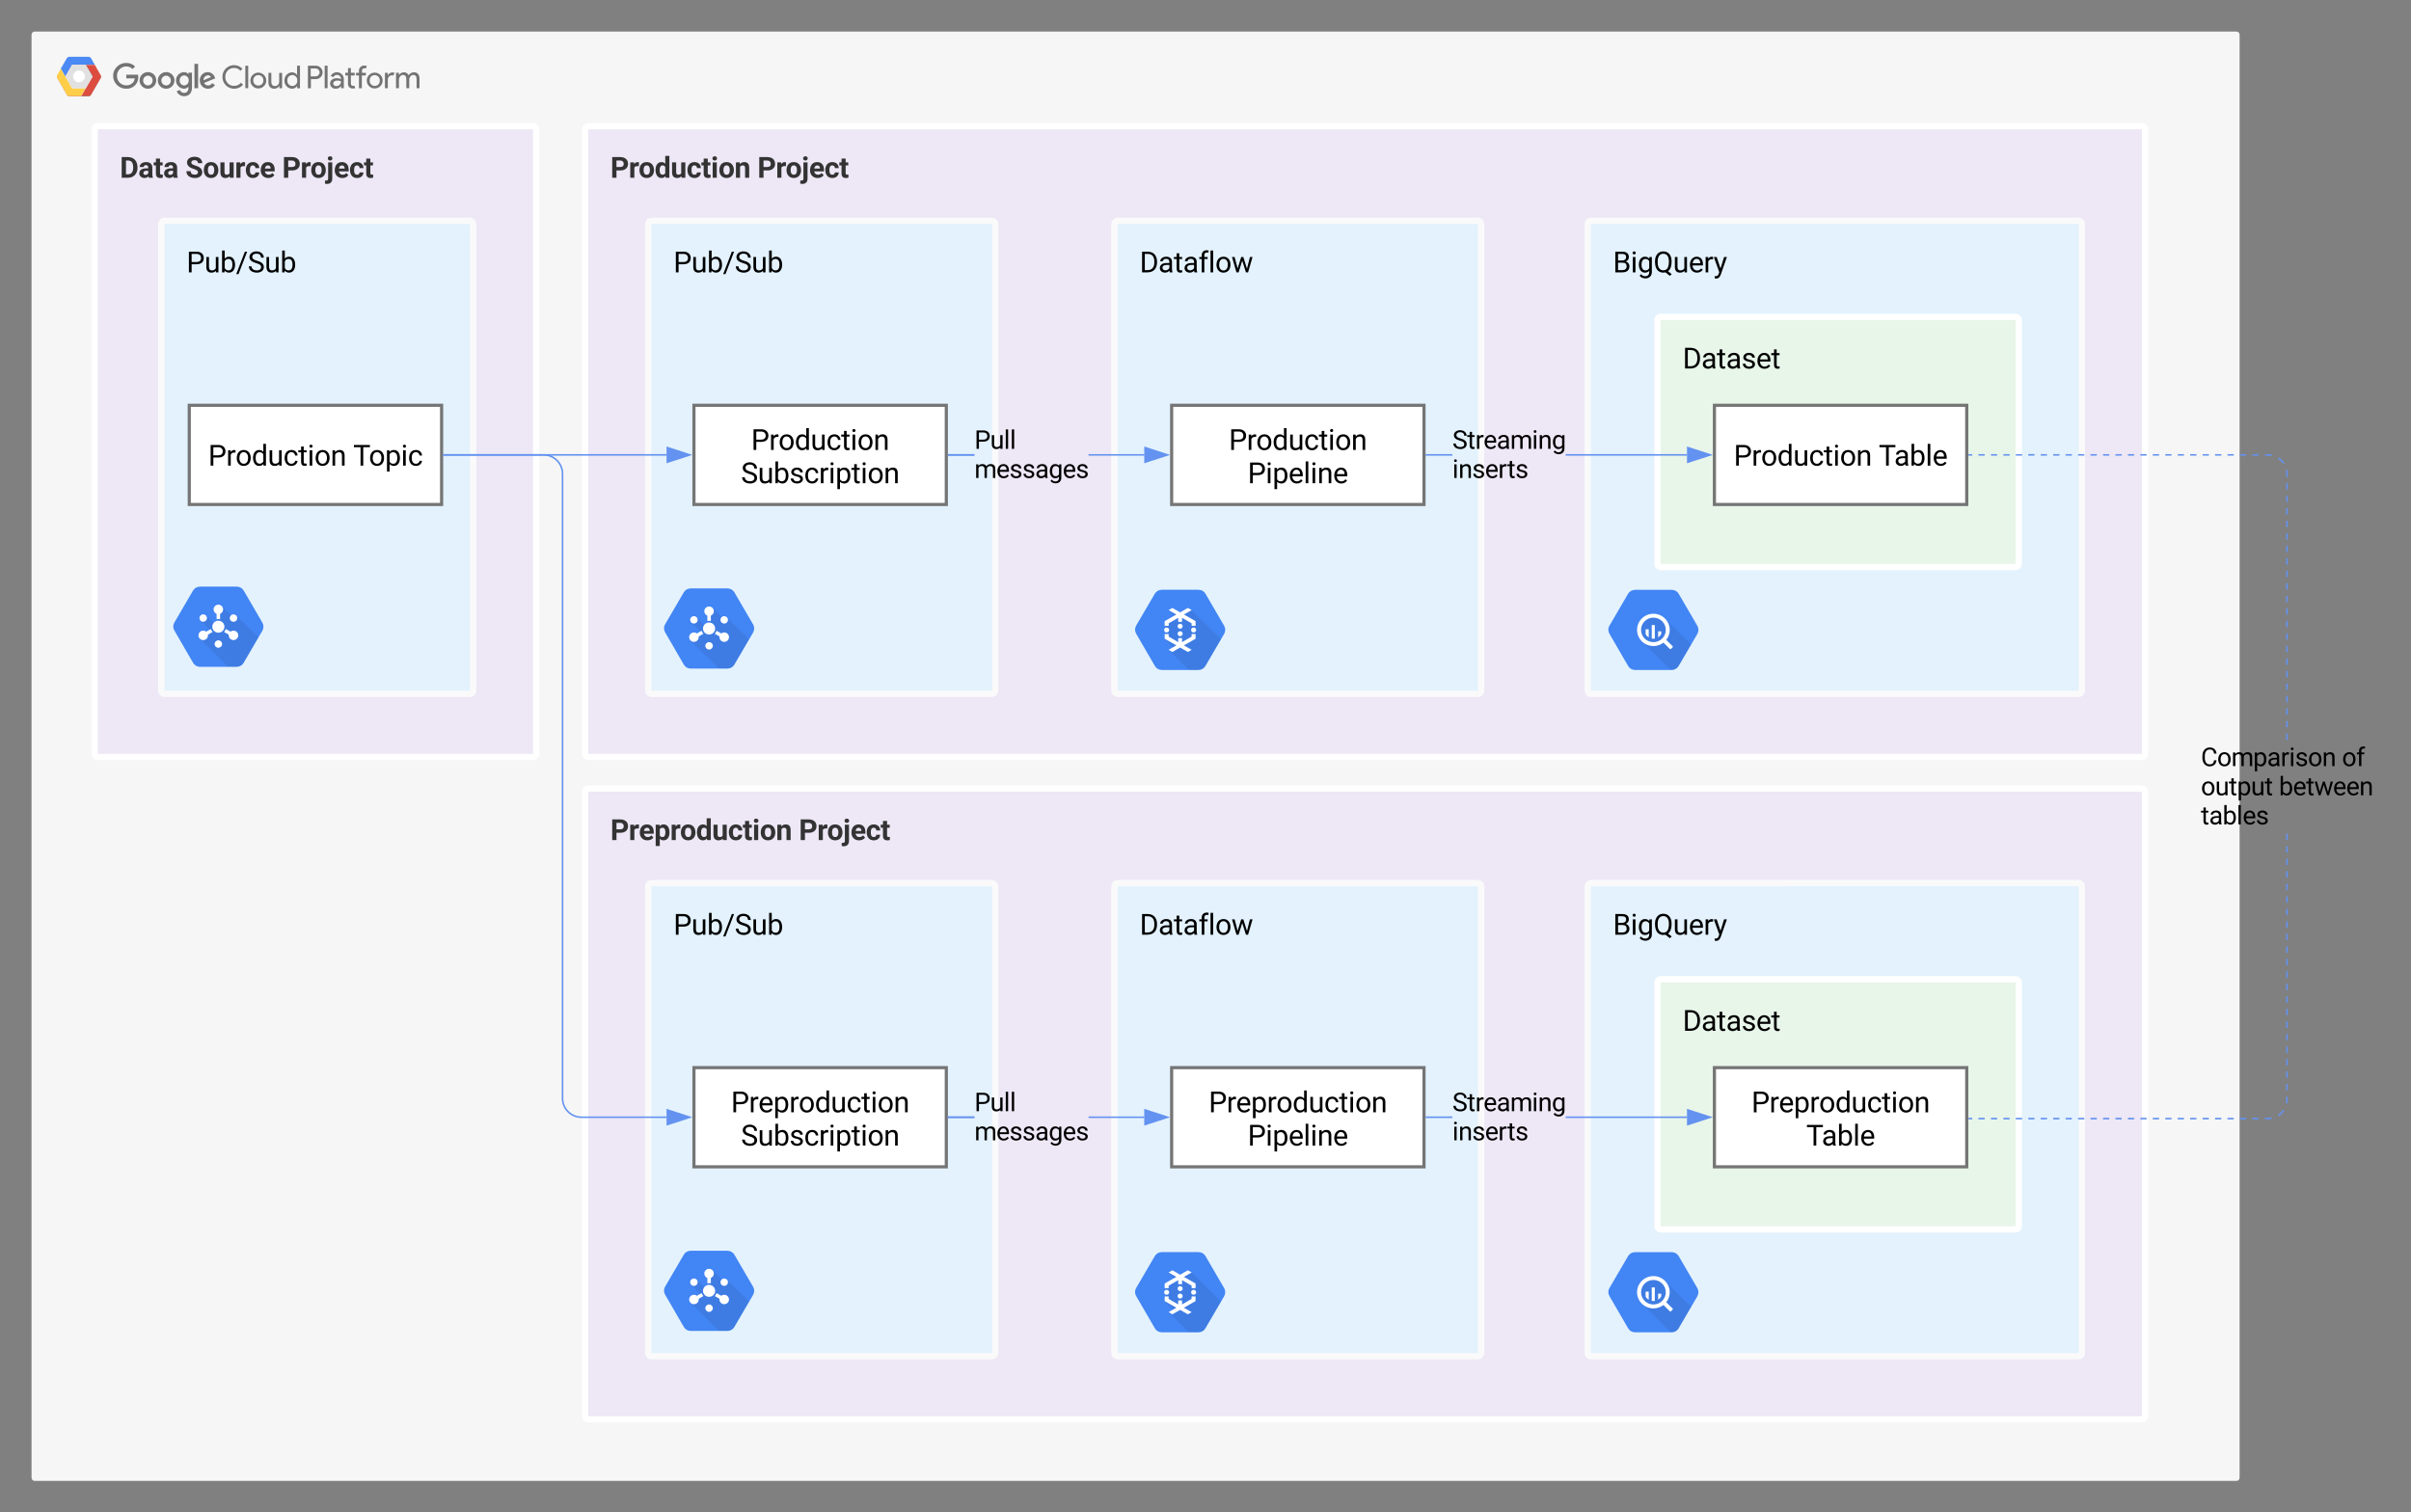 <svg xmlns="http://www.w3.org/2000/svg" xmlns:xlink="http://www.w3.org/1999/xlink" xmlns:lucid="lucid" width="1528.67" height="959.07"><rect width="100%" height="100%" fill="#808080" stroke="none"/><g transform="translate(0 0)" lucid:page-tab-id="LJRzEy.HD9M6"><path d="M20 22c0-1.1.9-2 2-2h1396c1.1 0 2 .9 2 2v915.07c0 1.1-.9 2-2 2H22c-1.1 0-2-.9-2-2z" fill="#f6f6f6"/><path d="M71.72 48.08c.02-2.27.85-4.2 2.48-5.8 1.64-1.6 3.6-2.38 5.87-2.37 1.06 0 2.07.18 3.03.57.97.4 1.84.96 2.58 1.7l-1.63 1.56c-1.13-1.07-2.44-1.6-3.98-1.6-1.06 0-2.07.27-3 .8-.9.55-1.63 1.28-2.15 2.2-.53.93-.76 1.93-.74 3-.02 1.05.2 2.05.74 2.97.52.93 1.24 1.66 2.16 2.2.92.54 1.93.8 3 .8.77.04 1.5-.1 2.22-.37.7-.3 1.33-.7 1.9-1.26.72-.8 1.14-1.73 1.2-2.8h-5.33v-2.33h7.47c.1.46.14.93.14 1.4.07 2-.6 3.75-1.95 5.23-.74.77-1.6 1.35-2.58 1.75-1 .4-2.02.58-3.08.54-2.28 0-4.23-.78-5.87-2.37-1.63-1.6-2.46-3.54-2.48-5.82zm0 0M93.75 45.73c-1.45 0-2.7.52-3.72 1.55C89 48.3 88.5 49.55 88.5 51c0 1.45.52 2.7 1.55 3.72 1.04 1.03 2.28 1.54 3.73 1.54 1.44 0 2.7-.52 3.72-1.54 1.04-1.03 1.54-2.27 1.54-3.73.03-.95-.2-1.84-.66-2.66-.46-.82-1.13-1.47-1.96-1.94-.83-.46-1.72-.7-2.67-.67zm0 8.45c-.55 0-1.06-.16-1.54-.45-.47-.3-.84-.68-1.1-1.17-.25-.5-.36-1.02-.34-1.58 0-.82.3-1.53.88-2.1.57-.6 1.28-.9 2.1-.9.84 0 1.58.3 2.15.9.57.57.87 1.28.87 2.1.02.56-.1 1.1-.35 1.58-.25.5-.62.88-1.1 1.18-.5.3-1 .44-1.57.45zM105.32 45.73c-1.45 0-2.7.52-3.72 1.55-1.04 1.03-1.54 2.27-1.54 3.73s.52 2.7 1.56 3.73c1.03 1.02 2.28 1.54 3.72 1.53 1.45 0 2.7-.52 3.73-1.54 1.04-1.03 1.54-2.27 1.54-3.73.04-.95-.2-1.84-.68-2.66-.48-.83-1.1-1.47-1.93-1.94-.84-.47-1.73-.7-2.68-.67zm0 8.45c-.55 0-1.08-.16-1.56-.45-.5-.3-.83-.68-1.08-1.17-.26-.5-.4-1.02-.37-1.58 0-.82.33-1.53.9-2.1.58-.6 1.3-.9 2.12-.9.83 0 1.54.3 2.12.9.57.57.87 1.28.87 2.1.03.56-.08 1.1-.33 1.58-.26.5-.62.88-1.1 1.18-.5.3-1 .44-1.55.45zM119.5 46.05v.86h-.08c-.37-.38-.78-.68-1.26-.88-.5-.2-1-.3-1.52-.3-1.4.07-2.62.6-3.6 1.63-.96 1.02-1.46 2.23-1.46 3.64 0 1.4.5 2.6 1.47 3.63.97 1.02 2.2 1.56 3.6 1.62.52.02 1.02-.08 1.5-.3.5-.2.93-.5 1.27-.9h.07v.76c0 2-1.1 3.1-2.84 3.1-.57-.02-1.1-.2-1.6-.53-.47-.34-.8-.78-1.02-1.33l-2 .84c.4.95 1 1.7 1.86 2.27.85.57 1.8.85 2.83.84 2.7 0 5-1.6 5-5.5v-9.45h-2.22zm-2.68 8.14c-.55-.02-1.06-.17-1.52-.46-.46-.3-.82-.68-1.08-1.17-.25-.5-.34-1-.32-1.55-.02-.55.07-1.08.32-1.57.26-.5.62-.88 1.08-1.18.46-.3.97-.45 1.52-.47.55.03 1.04.2 1.5.5.46.3.8.7 1.03 1.18.23.48.35 1 .3 1.54.02.53-.07 1.03-.3 1.5-.23.5-.6.88-1.03 1.18-.44.3-.97.46-1.5.5zm0 0M123.28 40.47h2.33v15.47h-2.3zM131.96 54.2c-.56 0-1.06-.13-1.52-.42-.46-.3-.8-.7-1.04-1.2l7.06-2.9-.25-.6c-.3-.98-.9-1.77-1.7-2.4-.84-.6-1.76-.93-2.8-.95-.92 0-1.8.23-2.6.7-.8.5-1.4 1.13-1.84 1.95-.43.82-.62 1.7-.57 2.6-.03.96.2 1.84.66 2.66.46.83 1.1 1.47 1.93 1.94.82.47 1.7.7 2.63.68.88 0 1.73-.2 2.5-.6.8-.43 1.4-1 1.9-1.73l-1.8-1.2c-.27.45-.64.8-1.1 1.07-.46.26-.94.4-1.47.4zm-.2-6.44c.43-.04.82.04 1.2.25.35.2.63.5.8.88l-4.7 2c-.05-.53.04-1.02.27-1.5.23-.47.56-.85 1-1.14.43-.3.9-.45 1.44-.48zm0 0M141.04 48.8c-.02-1.34.28-2.6.94-3.76.67-1.16 1.57-2.08 2.74-2.74 1.17-.67 2.42-1 3.75-.96 1-.02 1.98.17 2.9.58.92.4 1.7 1 2.37 1.75l-1.3 1.24c-.47-.6-1.07-1.06-1.78-1.38-.72-.32-1.43-.46-2.2-.43-1.03-.03-2 .22-2.87.73-.88.5-1.57 1.2-2.05 2.1-.5.9-.72 1.85-.67 2.87-.04 1 .2 1.95.7 2.84.47.88 1.14 1.58 2 2.08.9.5 1.83.75 2.84.73.85 0 1.66-.17 2.42-.5.76-.36 1.42-.85 1.98-1.5l1.28 1.3c-1.03 1.15-2.27 1.9-3.8 2.28-1.5.38-2.98.3-4.43-.26-1.45-.55-2.64-1.46-3.52-2.74-.87-1.27-1.3-2.68-1.3-4.23zm0 0M155.55 55.94V41.66h1.84v14.28zM168.83 51.05c0 1.4-.5 2.58-1.48 3.56-1 .98-2.18 1.48-3.56 1.48-1.4 0-2.56-.5-3.55-1.47-1-.98-1.48-2.16-1.48-3.55 0-1.38.5-2.57 1.48-3.55 1-.98 2.16-1.47 3.54-1.47 1.37 0 2.56.5 3.55 1.47 1 .98 1.48 2.17 1.48 3.55zm-1.84 0c.05-.72-.13-1.4-.52-2-.4-.6-.97-1.04-1.66-1.28-.7-.24-1.38-.24-2.07 0-.7.24-1.24.66-1.63 1.27-.4.62-.6 1.3-.53 2.02 0 .88.3 1.63.93 2.26.63.63 1.38.94 2.28.94.9 0 1.67-.3 2.3-.94.6-.63.93-1.38.93-2.27zM177.13 55.94v-1.36H177c-.33.53-.77.93-1.32 1.23-.55.3-1.15.46-1.77.46-2.52 0-3.72-1.7-3.72-4.1v-6h1.84v5.7c0 2 1 2.72 2.42 2.72.76-.06 1.4-.38 1.9-.97.5-.57.72-1.24.67-2v-5.4h1.85v9.77h-1.74zM180.37 51.05c-.07-1.35.37-2.53 1.27-3.54.9-1 2.02-1.56 3.38-1.65.66-.02 1.28.12 1.88.4.6.3 1.08.73 1.45 1.27h.07l-.07-1.36v-4.5h1.84v14.28h-1.78v-1.36h-.07c-.37.55-.85.97-1.45 1.27-.6.3-1.22.43-1.88.4-1.36-.08-2.5-.64-3.38-1.65-.9-1-1.34-2.2-1.27-3.55zm8.07 0c.1-.72-.06-1.4-.46-2.02-.4-.62-.92-1.04-1.6-1.3-.7-.23-1.4-.23-2.08.02-.7.24-1.24.66-1.63 1.28-.4.63-.55 1.3-.46 2.02-.08.73.08 1.4.47 2.02.4.62.94 1.05 1.63 1.3.7.24 1.38.24 2.07 0 .7-.25 1.22-.68 1.6-1.3.4-.62.57-1.3.47-2.02zM195.23 55.94V41.66h4.88c.8-.03 1.52.15 2.2.52.7.37 1.23.9 1.65 1.55.4.67.6 1.4.62 2.18-.03.8-.2 1.5-.62 2.18-.42.67-.95 1.2-1.64 1.56-.68.37-1.4.54-2.2.52h-3v5.78h-1.85zm4.9-7.54c.7 0 1.3-.24 1.77-.73.48-.5.74-1.08.74-1.76 0-.68-.26-1.27-.74-1.76-.48-.48-1.08-.73-1.77-.73H197v5h3.08zM205.86 55.94V41.66h1.84v14.28zM209.28 53c0-2.23 2-3.42 4.3-3.42.95-.02 1.84.18 2.67.6v-.28c-.05-.6-.25-1.1-.64-1.54-.38-.44-.84-.72-1.42-.83-.57-.12-1.13-.05-1.66.2-.52.26-.92.65-1.17 1.17l-1.68-.72c.46-.9 1.15-1.54 2.05-1.96.9-.43 1.84-.53 2.83-.3 1 .2 1.8.7 2.44 1.47.63.75.95 1.64 1 2.64v5.9h-1.75v-1.36h-.1c-.34.55-.8.97-1.37 1.27-.58.3-1.2.43-1.84.4-.62.07-1.2-.04-1.77-.3-.58-.3-1-.7-1.36-1.23-.33-.52-.52-1.1-.52-1.73zm7-1.27c-.72-.47-1.48-.68-2.33-.63-1.93 0-2.7 1-2.7 1.93.06.5.3.88.68 1.18.4.3.82.44 1.3.38.8 0 1.5-.27 2.08-.82.58-.55.9-1.23.95-2.03zM220.64 52.97v-5.13h-1.72v-1.68h1.72v-3h1.84v3h2.4v1.68h-2.4v5c0 1.1.5 1.58 1.34 1.58.3.02.55-.03.83-.15l.64 1.57c-.5.2-.98.28-1.48.26-.58.07-1.13-.03-1.66-.3s-.92-.66-1.2-1.18c-.27-.52-.4-1.07-.32-1.65zM232.6 41.84l-.62 1.57c-.27-.1-.53-.16-.82-.15-.3-.02-.58.04-.86.2-.27.14-.48.35-.62.62-.13.27-.18.55-.16.86v1.23h2.46v1.68h-2.55v8.1h-1.84v-8.1h-1.85v-1.68h1.84v-1.3c-.03-.6.1-1.18.43-1.7.32-.54.76-.95 1.3-1.23.56-.3 1.13-.4 1.76-.35.52-.03 1.02.06 1.5.26zM242.6 51.05c0 1.4-.47 2.58-1.46 3.56-1 .98-2.2 1.48-3.57 1.48-1.38 0-2.57-.5-3.56-1.47-.98-.98-1.47-2.16-1.47-3.55 0-1.38.5-2.57 1.48-3.55 1-.98 2.2-1.47 3.57-1.47 1.38 0 2.58.5 3.57 1.47 1 .98 1.47 2.17 1.47 3.55zm-1.83 0c.07-.72-.12-1.4-.5-2-.4-.6-.97-1.04-1.66-1.28-.68-.24-1.37-.24-2.06 0-.7.24-1.27.66-1.66 1.27-.4.62-.57 1.3-.5 2.02-.07.72.1 1.4.5 2 .4.6.97 1.04 1.66 1.28.7.23 1.38.23 2.07 0 .7-.24 1.27-.67 1.66-1.28.4-.6.58-1.28.5-2zM244.08 55.94v-9.77h1.77v1.6h.07c.25-.55.67-1 1.17-1.33.5-.33 1.07-.5 1.67-.5.5-.03.95.05 1.38.23l-.7 1.7c-.33-.1-.65-.14-1-.13-.48.02-.92.16-1.33.43-.42.27-.74.6-.95 1.05-.2.43-.32.9-.27 1.38v5.34zm0 0M251.14 46.16h1.75v1.36h.08c.35-.5.78-.9 1.3-1.2.54-.3 1.12-.45 1.72-.47.66-.05 1.26.1 1.84.43.57.35.98.83 1.24 1.44.37-.6.87-1.05 1.47-1.38.6-.34 1.26-.5 1.95-.5 2.4 0 3.5 1.7 3.5 4.12v5.98h-1.84v-5.7c0-2-.78-2.72-2.2-2.72-1.4 0-2.47 1.52-2.47 3v5.4h-1.85v-5.7c0-1.98-.78-2.7-2.18-2.7-1.4 0-2.5 1.52-2.5 3v5.4h-1.85v-9.76z" fill="#737373"/><path d="M54.38 55.95l-2.88 5h-7.52c-.34 0-.64-.1-.94-.26-.3-.18-.53-.4-.7-.7L36.3 49.4c-.17-.3-.26-.6-.26-.93 0-.34.1-.65.26-.94l2.3-4.05 2.85 5 4.32 7.47zm0 0" fill="#ffcc40"/><path d="M63.88 49.4L57.78 60c-.16.3-.4.52-.7.7-.3.16-.6.24-.93.24H51.5l2.88-5 4.32-7.47L54.38 41h5.68l3.77 6.54c.16.3.28.6.28.93 0 .33-.06.64-.22.93z" fill="#da4437"/><path d="M60.06 41h-14.3l-4.3 7.47-2.88-5 3.77-6.53c.16-.3.4-.52.7-.7.3-.16.6-.24.93-.24h12.17c.34 0 .64.08.94.25.3.17.52.4.68.7z" fill="#4284f3"/><path d="M54.38 41l4.32 7.47-4.32 7.48h-8.63l-4.3-7.48 4.3-7.48z" fill="#dfdfdf"/><path d="M46.33 48.47c0-2.06 1.68-3.74 3.75-3.74 2.07 0 3.75 1.68 3.75 3.74 0 2.06-1.68 3.74-3.75 3.74-2.07 0-3.75-1.67-3.75-3.73z" fill="#fff"/><path d="M42.35 37.1c.16-.3.4-.52.7-.7.3-.16.6-.24.93-.24h12.17c.34 0 .64.08.94.25.3.18.52.4.68.7l2.28 3.9-2.28-4.06c-.16-.3-.4-.52-.7-.7-.3-.16-.6-.24-.93-.24H43.98c-.34 0-.64.08-.94.25-.3.17-.53.4-.7.7l-3.76 6.53v.08z" fill="#fff" fill-opacity=".2"/><path d="M41.45 48.47l4.3-7.48H60.1l-.07-.17H45.75l-4.3 7.48" fill="#1a237e" fill-opacity=".2"/><path d="M36.28 47.7l2.3-4 2.87 5 4.3 7.47h8.56l.08-.16h-8.63l-4.3-7.53-2.87-5-2.33 4c-.18.3-.25.65-.23 1 .03-.28.12-.54.26-.78zm0 0" fill="#fff" fill-opacity=".2"/><path d="M51.6 60.78h-7.62c-.34 0-.64-.08-.94-.25-.3-.17-.53-.4-.7-.7L36.3 49.26c-.14-.27-.23-.55-.26-.85-.02.35.07.7.26 1L42.35 60c.16.3.4.52.7.7.3.16.6.24.93.24h7.52z" fill="#be360c"/><path d="M58.8 48.47L54.46 41h-.1l4.33 7.47zM63.88 49.25l-6.1 10.6c-.16.28-.4.5-.7.68-.3.17-.6.25-.93.25H51.6l-.1.16h4.65c.34 0 .64-.08.94-.25.3-.18.52-.4.68-.7l6.1-10.6c.18-.3.25-.63.23-1-.02.3-.1.6-.22.85zm0 0" fill="#3e2723"/><path d="M60.06 41.15l3.77 6.55c.14.27.23.55.25.85.03-.35-.07-.7-.25-1L60.06 41h-5.68l.1.15M54.38 56.1l4.4-7.63h-.08l-4.32 7.48-2.88 5h.1z" fill="#fff"/><path d="M63.88 47.54L60.06 41l-2.28-4.06c-.16-.3-.4-.52-.7-.7-.3-.16-.6-.24-.93-.24H43.98c-.34 0-.64.08-.94.25-.3.17-.53.4-.7.7l-6.06 10.6c-.17.28-.26.6-.26.93 0 .33.1.64.26.93L42.35 60c.16.3.4.52.7.7.3.16.6.24.93.24h12.17c.34 0 .64-.08.94-.25.3-.18.52-.4.68-.7l6.1-10.6c.16-.28.25-.6.25-.92 0-.34-.1-.65-.25-.94z" fill="url(#a)"/><path d="M60 82c0-1.1.9-2 2-2h276c1.1 0 2 .9 2 2v396c0 1.1-.9 2-2 2H62c-1.1 0-2-.9-2-2z" stroke="#fff" stroke-width="4" fill="#ede7f6"/><use xlink:href="#b" transform="matrix(1,0,0,1,76,96) translate(0 16.699)"/><use xlink:href="#c" transform="matrix(1,0,0,1,76,96) translate(41.563 16.699)"/><use xlink:href="#d" transform="matrix(1,0,0,1,76,96) translate(102.876 16.699)"/><path d="M102.25 142c0-1.1.9-2 2-2H298c1.1 0 2 .9 2 2v296c0 1.1-.9 2-2 2H104.25c-1.1 0-2-.9-2-2z" stroke="#fafafa" stroke-width="4" fill="#e3f2fd"/><use xlink:href="#e" transform="matrix(1,0,0,1,118.254,156) translate(0 16.699)"/><path d="M120 257h160v62.9H120z" stroke="#757575" stroke-width="2" fill="#fff"/><use xlink:href="#f" transform="matrix(1,0,0,1,125,262) translate(7.021 33.262)"/><use xlink:href="#g" transform="matrix(1,0,0,1,125,262) translate(98.955 33.262)"/><path d="M371 82c0-1.1.9-2 2-2h985c1.1 0 2 .9 2 2v396c0 1.1-.9 2-2 2H373c-1.1 0-2-.9-2-2z" stroke="#fff" stroke-width="4" fill="#ede7f6"/><use xlink:href="#h" transform="matrix(1,0,0,1,387,96) translate(0 16.699)"/><use xlink:href="#i" transform="matrix(1,0,0,1,387,96) translate(93.234 16.699)"/><path d="M706.6 142c0-1.1.9-2 2-2h228.54c1.1 0 2 .9 2 2v296c0 1.1-.9 2-2 2H708.6c-1.1 0-2-.9-2-2z" stroke="#fafafa" stroke-width="4" fill="#e3f2fd"/><use xlink:href="#j" transform="matrix(1,0,0,1,722.601,156) translate(0 16.699)"/><path d="M742.87 257h160v62.9h-160z" stroke="#757575" stroke-width="2" fill="#fff"/><use xlink:href="#k" transform="matrix(1,0,0,1,747.871,262) translate(31.261 23.324)"/><use xlink:href="#l" transform="matrix(1,0,0,1,747.871,262) translate(43.219 44.418)"/><path d="M166.35 394.82l-11.77-20.23c-.92-1.63-2.52-2.55-4.4-2.6h-23.45c-1.9.05-3.5.97-4.4 2.6l-11.78 20.17c-.92 1.58-.92 3.4 0 5.04l11.78 20.34c.9 1.68 2.46 2.64 4.4 2.7h23.44c1.9-.06 3.5-1.02 4.4-2.7l11.78-20.18c.92-1.68.92-3.5 0-5.14z" stroke="#000" stroke-opacity="0" fill="#4285f4"/><path d="M149.7 390.22l-2.6.58-6.52-6.47-2.08 3.85-1.15 4.46 1.93 1.9-3.68.76-5.04-5-3.45 3.23 6.3 6.23-6.66 5.28 17.96 17.78h5.5c1.88-.08 3.48-1.04 4.4-2.7l9.24-15.9z" stroke="#000" stroke-opacity="0" fill-opacity=".07"/><path d="M146.87 389.9c1.14-.65 2.58-.27 3.24.86.67 1.13.28 2.56-.86 3.2-1.13.66-2.6.27-3.24-.85-.66-1.1-.27-2.55.87-3.2M127.66 393.95c-1.14-.64-1.53-2.08-.87-3.2.64-1.13 2.1-1.52 3.23-.87 1.14.65 1.53 2.1.87 3.2-.66 1.14-2.1 1.52-3.24.87M140.82 408.4c0 1.3-1.07 2.34-2.38 2.34-1.3 0-2.37-1.06-2.37-2.36 0-1.3 1.07-2.34 2.38-2.34 1.3 0 2.37 1.05 2.37 2.35M138.45 392.52c.4 0 .72.04 1.1.13v-6.22h-2.2v6.22c.38-.1.7-.13 1.1-.13zM143.17 398.85c-.24.74-.58 1.32-1.1 1.88l5.43 3.1 1.1-1.9zM133.73 398.85l-5.44 3.1 1.1 1.88 5.43-3.1c-.53-.56-.87-1.14-1.1-1.88zM142.3 397.4c0 2.1-1.73 3.8-3.85 3.8s-3.84-1.7-3.84-3.8c0-2.1 1.73-3.8 3.85-3.8s3.84 1.7 3.84 3.8" stroke="#000" stroke-opacity="0" fill="#fff"/><path d="M127.34 400.3c1.44-.8 3.28-.32 4.12 1.1.83 1.43.34 3.26-1.1 4.1-1.45.8-3.3.32-4.13-1.1-.83-1.44-.34-3.26 1.1-4.1M146.54 405.48c-1.44-.82-1.93-2.65-1.1-4.08.83-1.43 2.68-1.92 4.12-1.1 1.45.83 1.94 2.66 1.1 4.1-.83 1.42-2.67 1.9-4.1 1.08h-.02M141.47 386.43c0 1.65-1.36 3-3.02 3-1.67 0-3.02-1.35-3.02-3s1.35-3 3.02-3c1.66 0 3.02 1.35 3.02 3" stroke="#000" stroke-opacity="0" fill="#fff"/><path d="M776.16 396.82l-11.78-20.23c-.9-1.63-2.5-2.55-4.4-2.6h-23.44c-1.9.05-3.5.97-4.4 2.6l-11.8 20.17c-.9 1.58-.9 3.4 0 5.04l11.8 20.34c.9 1.68 2.45 2.64 4.4 2.7h23.44c1.9-.06 3.5-1.02 4.4-2.7l11.78-20.18c.92-1.68.92-3.5 0-5.14z" stroke="#000" stroke-opacity="0" fill="#4285f4"/><path d="M755.56 386.88l-7.26 1.67-7.36-1.67 4.04 3.98-6.54 6 1.7 1.7-1.6 2.05 2.04 2-2.14 2.45 6.18 6.07-3.68.9 12.9 12.8H760c1.88-.08 3.5-1.03 4.38-2.7l9.8-16.8z" stroke="#000" stroke-opacity="0" fill-opacity=".07"/><path d="M758.4 399.48c0 .87-.7 1.57-1.6 1.57-.87 0-1.6-.7-1.6-1.57 0-.88.73-1.58 1.6-1.58.9 0 1.6.7 1.6 1.58zM741.3 399.48c0 .87-.72 1.57-1.6 1.57-.88 0-1.6-.7-1.6-1.57 0-.88.72-1.58 1.6-1.58.88 0 1.6.7 1.6 1.58zM749.85 397.1c0 .88-.7 1.58-1.6 1.58-.87 0-1.6-.7-1.6-1.57 0-.86.73-1.57 1.6-1.57.9 0 1.6.7 1.6 1.58zM749.85 401.84c0 .88-.7 1.58-1.6 1.58-.87 0-1.6-.7-1.6-1.58 0-.87.73-1.57 1.6-1.57.9 0 1.6.7 1.6 1.57z" stroke="#000" stroke-opacity="0" fill="#fff"/><path d="M750.67 389.68l4.9-2.8-2.38-1.36h-.06l-4.88 2.8-4.88-2.8h-.06l-2.37 1.36 4.9 2.8-7.4 4.2v2.97H741v-1.6l6.04-3.5v2.58h2.43v-2.58l6.06 3.5v1.6h2.52v-2.97l-7.38-4.2zM755.53 403.66l-6.06 3.52v-2.55h-2.43v2.55l-6.05-3.52v-1.58h-2.54v2.95l7.4 4.2-4.9 2.82 2.36 1.35h.06l4.88-2.78 4.88 2.78h.05l2.37-1.35-4.92-2.8 7.4-4.22v-2.95h-2.52v1.58z" stroke="#000" stroke-opacity="0" fill="#fff"/><path d="M411 142c0-1.1.9-2 2-2h216c1.1 0 2 .9 2 2v296c0 1.1-.9 2-2 2H413c-1.1 0-2-.9-2-2z" stroke="#fafafa" stroke-width="4" fill="#e3f2fd"/><use xlink:href="#e" transform="matrix(1,0,0,1,427,156) translate(0 16.699)"/><path d="M440 257h160v62.9H440z" stroke="#757575" stroke-width="2" fill="#fff"/><use xlink:href="#k" transform="matrix(1,0,0,1,445,262) translate(31.261 23.324)"/><use xlink:href="#m" transform="matrix(1,0,0,1,445,262) translate(24.797 44.418)"/><path d="M617.8 288.95h-16.3v-1h16.3zm107.7 0h-35.3v-1h35.3zM601.5 288.95h-.5v-1h.5zM740.25 288.45L726 293.1v-9.28z" fill="#6392f0"/><path d="M741.87 288.45l-16.38 5.32v-10.64zm-15.38 3.95l12.13-3.95-12.14-3.95z" fill="#6392f0"/><use xlink:href="#n" transform="matrix(1,0,0,1,617.809,269.961) translate(0 14.638)"/><use xlink:href="#o" transform="matrix(1,0,0,1,617.809,269.961) translate(0 33.127)"/><path d="M477.5 395.96l-11.8-20.23c-.9-1.63-2.5-2.54-4.4-2.6h-23.43c-1.9.06-3.5.97-4.4 2.6L421.7 395.9c-.93 1.58-.93 3.4 0 5.04l11.77 20.33c.9 1.68 2.45 2.65 4.4 2.7h23.44c1.9-.05 3.5-1.02 4.4-2.7l11.8-20.18c.9-1.7.9-3.52 0-5.14z" stroke="#000" stroke-opacity="0" fill="#4285f4"/><path d="M460.84 391.35l-2.6.58-6.52-6.47-2.08 3.85-1.15 4.48 1.92 1.88-3.68.77-5.04-5-3.45 3.23 6.3 6.24-6.68 5.27 17.96 17.78h5.5c1.9-.07 3.48-1.04 4.4-2.7l9.25-15.9z" stroke="#000" stroke-opacity="0" fill-opacity=".07"/><path d="M458 391.03c1.14-.65 2.6-.26 3.25.86.65 1.12.26 2.56-.87 3.2-1.14.65-2.6.27-3.25-.86-.65-1.12-.26-2.56.87-3.2M438.8 395.1c-1.14-.66-1.53-2.1-.88-3.22.66-1.13 2.1-1.5 3.25-.86 1.13.65 1.52 2.08.87 3.2-.66 1.13-2.1 1.52-3.25.87M451.96 409.53c0 1.3-1.07 2.35-2.38 2.34-1.3 0-2.37-1.06-2.37-2.35.02-1.3 1.08-2.35 2.4-2.35 1.3 0 2.36 1.05 2.36 2.35M449.6 393.66c.38 0 .7.03 1.1.12v-6.22h-2.2v6.22c.37-.1.7-.12 1.1-.12zM454.3 399.98c-.23.74-.57 1.32-1.1 1.88l5.44 3.1 1.1-1.9zM444.87 399.98l-5.44 3.1 1.1 1.88 5.44-3.1c-.53-.56-.87-1.14-1.1-1.88zM453.43 398.54c0 2.1-1.72 3.8-3.84 3.8-2.13 0-3.85-1.7-3.85-3.8 0-2.1 1.72-3.8 3.84-3.8 2.1 0 3.83 1.7 3.83 3.8" stroke="#000" stroke-opacity="0" fill="#fff"/><path d="M438.47 401.45c1.45-.83 3.3-.34 4.13 1.1.83 1.42.34 3.24-1.1 4.07-1.45.82-3.3.33-4.13-1.1-.83-1.42-.34-3.25 1.1-4.07M457.68 406.62c-1.44-.83-1.93-2.66-1.1-4.08.83-1.43 2.68-1.92 4.12-1.1 1.44.83 1.94 2.66 1.1 4.08-.83 1.43-2.67 1.92-4.1 1.1h-.02M452.6 387.56c0 1.65-1.35 3-3 3-1.68 0-3.03-1.35-3.03-3s1.35-2.98 3.02-2.98c1.65 0 3 1.33 3 2.98" stroke="#000" stroke-opacity="0" fill="#fff"/><path d="M281.5 288.45h141.12" stroke="#6392f0" fill="none"/><path d="M281.5 288.95h-.5v-1h.5z" fill="#6392f0"/><path d="M437.38 288.45l-14.26 4.64v-9.28z" stroke="#6392f0" fill="#6392f0"/><path d="M1006.67 142c0-1.1.9-2 2-2H1318c1.1 0 2 .9 2 2v296c0 1.1-.9 2-2 2h-309.33c-1.1 0-2-.9-2-2z" stroke="#fafafa" stroke-width="4" fill="#e3f2fd"/><use xlink:href="#p" transform="matrix(1,0,0,1,1022.669,156) translate(0 16.699)"/><path d="M1050.88 202.96c0-1.1.9-2 2-2H1278c1.1 0 2 .9 2 2V357.6c0 1.1-.9 2-2 2h-225.12c-1.1 0-2-.9-2-2z" stroke="#fff" stroke-width="4" fill="#e8f5e9"/><use xlink:href="#q" transform="matrix(1,0,0,1,1066.877,216.957) translate(0 16.699)"/><path d="M1087 257h160v62.9h-160z" stroke="#757575" stroke-width="2" fill="#fff"/><use xlink:href="#f" transform="matrix(1,0,0,1,1092,262.006) translate(7.263 33.262)"/><use xlink:href="#r" transform="matrix(1,0,0,1,1092,262.006) translate(99.196 33.262)"/><path d="M1076.2 396.85l-11.78-20.22c-.9-1.62-2.5-2.54-4.4-2.6h-23.42c-1.9.06-3.5.98-4.4 2.6l-11.77 20.17c-.92 1.57-.92 3.4 0 5.02l11.77 20.32c.9 1.68 2.45 2.64 4.4 2.7h23.42c1.9-.06 3.5-1.02 4.4-2.7l11.77-20.16c.9-1.68.9-3.5 0-5.13z" stroke="#000" stroke-opacity="0" fill="#4285f4"/><path d="M1064.43 422.13l7.83-13.44-16.53-16.4-7.43-1.95-6.64 2.44-2.6 6.6 2.07 7.42 18.2 18h.72c1.9-.07 3.48-1.04 4.38-2.7z" stroke="#000" stroke-opacity="0" fill-opacity=".07"/><path d="M1048.3 389.2c-5.7 0-10.34 4.57-10.34 10.23 0 5.65 4.64 10.23 10.35 10.23 5.72 0 10.35-4.58 10.35-10.23 0-5.66-4.63-10.24-10.34-10.24m0 18c-4.34 0-7.83-3.47-7.83-7.77 0-4.28 3.5-7.77 7.84-7.77 4.35 0 7.85 3.5 7.85 7.77 0 4.3-3.5 7.78-7.84 7.78" stroke="#000" stroke-opacity="0" fill="#fff"/><path d="M1043.4 399.03v3.2c.5.83 1.1 1.45 1.95 1.96v-5.17zM1047.27 396.34v8.58c.67.13 1.27.13 1.95 0v-8.58zM1051.33 400.36v3.78c.85-.54 1.46-1.18 1.95-2.06v-1.72zM1055.75 405.74l-1.07 1.06c-.2.2-.2.5 0 .68l4.06 4.02c.2.2.5.2.7 0l1.06-1.06c.2-.2.2-.48 0-.68l-4.07-4.02c-.2-.2-.5-.2-.68 0" stroke="#000" stroke-opacity="0" fill="#fff"/><path d="M617.8 288.95h-16.3v-1h16.3zM601.5 288.95h-.5v-1h.5z" fill="#6392f0"/><path fill="#6392f0"/><path fill="#6392f0"/><path d="M920.84 288.95h-16.47v-1h16.47zm148.78 0H992.7v-1h76.92z" fill="#6392f0"/><path d="M904.38 288.95h-.5v-1h.5zM1084.38 288.45l-14.26 4.64v-9.28z" fill="#6392f0"/><path d="M1086 288.45l-16.38 5.32v-10.64zm-15.38 3.95l12.14-3.95-12.14-3.95z" fill="#6392f0"/><use xlink:href="#s" transform="matrix(1,0,0,1,920.835,269.961) translate(0 14.638)"/><use xlink:href="#t" transform="matrix(1,0,0,1,920.835,269.961) translate(0 33.127)"/><path d="M371 502c0-1.1.9-2 2-2h985c1.1 0 2 .9 2 2v396c0 1.1-.9 2-2 2H373c-1.1 0-2-.9-2-2z" stroke="#fff" stroke-width="4" fill="#ede7f6"/><use xlink:href="#u" transform="matrix(1,0,0,1,387,516) translate(0 16.699)"/><use xlink:href="#i" transform="matrix(1,0,0,1,387,516) translate(119.496 16.699)"/><path d="M706.6 562c0-1.1.9-2 2-2h228.54c1.1 0 2 .9 2 2v296c0 1.1-.9 2-2 2H708.6c-1.1 0-2-.9-2-2z" stroke="#fafafa" stroke-width="4" fill="#e3f2fd"/><use xlink:href="#j" transform="matrix(1,0,0,1,722.601,576) translate(0 16.699)"/><path d="M742.87 677h160v62.9h-160z" stroke="#757575" stroke-width="2" fill="#fff"/><use xlink:href="#v" transform="matrix(1,0,0,1,747.871,682) translate(18.482 23.324)"/><use xlink:href="#l" transform="matrix(1,0,0,1,747.871,682) translate(43.219 44.418)"/><path d="M776.16 816.82l-11.78-20.23c-.9-1.63-2.5-2.55-4.4-2.6h-23.44c-1.9.05-3.5.97-4.4 2.6l-11.8 20.17c-.9 1.58-.9 3.4 0 5.04l11.8 20.34c.9 1.68 2.45 2.64 4.4 2.7h23.44c1.9-.06 3.5-1.02 4.4-2.7l11.78-20.18c.92-1.68.92-3.5 0-5.14z" stroke="#000" stroke-opacity="0" fill="#4285f4"/><path d="M755.56 806.88l-7.26 1.67-7.36-1.67 4.04 3.98-6.54 6 1.7 1.7-1.6 2.05 2.04 2-2.14 2.45 6.18 6.07-3.68.9 12.9 12.8H760c1.88-.08 3.5-1.03 4.38-2.7l9.8-16.8z" stroke="#000" stroke-opacity="0" fill-opacity=".07"/><path d="M758.4 819.48c0 .87-.7 1.57-1.6 1.57-.87 0-1.6-.7-1.6-1.57 0-.88.73-1.58 1.6-1.58.9 0 1.6.7 1.6 1.58zM741.3 819.48c0 .87-.72 1.57-1.6 1.57-.88 0-1.6-.7-1.6-1.57 0-.88.72-1.58 1.6-1.58.88 0 1.6.7 1.6 1.58zM749.85 817.1c0 .88-.7 1.58-1.6 1.58-.87 0-1.6-.7-1.6-1.57 0-.86.73-1.57 1.6-1.57.9 0 1.6.7 1.6 1.58zM749.85 821.84c0 .88-.7 1.58-1.6 1.58-.87 0-1.6-.7-1.6-1.58 0-.87.73-1.57 1.6-1.57.9 0 1.6.7 1.6 1.57z" stroke="#000" stroke-opacity="0" fill="#fff"/><path d="M750.67 809.68l4.9-2.8-2.38-1.36h-.06l-4.88 2.8-4.88-2.8h-.06l-2.37 1.36 4.9 2.8-7.4 4.2v2.97H741v-1.6l6.04-3.5v2.58h2.43v-2.58l6.06 3.5v1.6h2.52v-2.97l-7.38-4.2zM755.53 823.66l-6.06 3.52v-2.55h-2.43v2.55l-6.05-3.52v-1.58h-2.54v2.95l7.4 4.2-4.9 2.82 2.36 1.35h.06l4.88-2.78 4.88 2.78h.05l2.37-1.35-4.92-2.8 7.4-4.22v-2.95h-2.52v1.58z" stroke="#000" stroke-opacity="0" fill="#fff"/><path d="M411 562c0-1.1.9-2 2-2h216c1.1 0 2 .9 2 2v296c0 1.1-.9 2-2 2H413c-1.1 0-2-.9-2-2z" stroke="#fafafa" stroke-width="4" fill="#e3f2fd"/><use xlink:href="#e" transform="matrix(1,0,0,1,427,576) translate(0 16.699)"/><path d="M440 677h160v62.9H440z" stroke="#757575" stroke-width="2" fill="#fff"/><use xlink:href="#v" transform="matrix(1,0,0,1,445,682) translate(18.482 23.324)"/><use xlink:href="#m" transform="matrix(1,0,0,1,445,682) translate(24.797 44.418)"/><path d="M617.8 708.95h-16.3v-1h16.3zm107.7 0h-35.3v-1h35.3zM601.5 708.95h-.5v-1h.5zM740.25 708.45L726 713.1v-9.28z" fill="#6392f0"/><path d="M741.87 708.45l-16.38 5.32v-10.64zm-15.38 3.95l12.13-3.95-12.14-3.95z" fill="#6392f0"/><use xlink:href="#n" transform="matrix(1,0,0,1,617.809,689.961) translate(0 14.638)"/><use xlink:href="#o" transform="matrix(1,0,0,1,617.809,689.961) translate(0 33.127)"/><path d="M477.5 815.96l-11.8-20.23c-.9-1.63-2.5-2.54-4.4-2.6h-23.43c-1.9.06-3.5.97-4.4 2.6L421.7 815.9c-.93 1.58-.93 3.4 0 5.04l11.77 20.33c.9 1.68 2.45 2.65 4.4 2.7h23.44c1.9-.05 3.5-1.02 4.4-2.7l11.8-20.18c.9-1.7.9-3.52 0-5.14z" stroke="#000" stroke-opacity="0" fill="#4285f4"/><path d="M460.84 811.35l-2.6.58-6.52-6.47-2.08 3.85-1.15 4.48 1.92 1.88-3.68.77-5.04-5-3.45 3.23 6.3 6.24-6.68 5.27 17.96 17.78h5.5c1.9-.07 3.48-1.04 4.4-2.7l9.25-15.9z" stroke="#000" stroke-opacity="0" fill-opacity=".07"/><path d="M458 811.03c1.14-.65 2.6-.26 3.25.86.65 1.12.26 2.56-.87 3.2-1.14.65-2.6.27-3.25-.86-.65-1.12-.26-2.56.87-3.2M438.8 815.1c-1.14-.66-1.53-2.1-.88-3.22.66-1.13 2.1-1.5 3.25-.86 1.13.65 1.52 2.08.87 3.2-.66 1.13-2.1 1.52-3.25.87M451.96 829.53c0 1.3-1.07 2.35-2.38 2.34-1.3 0-2.37-1.06-2.37-2.35.02-1.3 1.08-2.35 2.4-2.35 1.3 0 2.36 1.05 2.36 2.35M449.6 813.66c.38 0 .7.03 1.1.12v-6.22h-2.2v6.22c.37-.1.7-.12 1.1-.12zM454.3 819.98c-.23.74-.57 1.32-1.1 1.88l5.44 3.1 1.1-1.9zM444.87 819.98l-5.44 3.1 1.1 1.88 5.44-3.1c-.53-.56-.87-1.14-1.1-1.88zM453.43 818.54c0 2.1-1.72 3.8-3.84 3.8-2.13 0-3.85-1.7-3.85-3.8 0-2.1 1.72-3.8 3.84-3.8 2.1 0 3.83 1.7 3.83 3.8" stroke="#000" stroke-opacity="0" fill="#fff"/><path d="M438.47 821.45c1.45-.83 3.3-.34 4.13 1.1.83 1.42.34 3.24-1.1 4.07-1.45.82-3.3.33-4.13-1.1-.83-1.42-.34-3.25 1.1-4.07M457.68 826.62c-1.44-.83-1.93-2.66-1.1-4.08.83-1.43 2.68-1.92 4.12-1.1 1.44.83 1.94 2.66 1.1 4.08-.83 1.43-2.67 1.92-4.1 1.1h-.02M452.6 807.56c0 1.65-1.35 3-3 3-1.68 0-3.03-1.35-3.03-3s1.35-2.98 3.02-2.98c1.65 0 3 1.33 3 2.98" stroke="#000" stroke-opacity="0" fill="#fff"/><path d="M281.5 288.45h63.17c6.63 0 12 5.37 12 12v396c0 6.63 5.37 12 12 12h53.95" stroke="#6392f0" fill="none"/><path d="M281.5 288.95h-.5v-1h.5z" fill="#6392f0"/><path d="M437.38 708.45l-14.26 4.64v-9.28z" stroke="#6392f0" fill="#6392f0"/><path d="M1006.67 562c0-1.1.9-2 2-2H1318c1.1 0 2 .9 2 2v296c0 1.1-.9 2-2 2h-309.33c-1.1 0-2-.9-2-2z" stroke="#fafafa" stroke-width="4" fill="#e3f2fd"/><use xlink:href="#p" transform="matrix(1,0,0,1,1022.669,576) translate(0 16.699)"/><path d="M1050.88 622.96c0-1.1.9-2 2-2H1278c1.1 0 2 .9 2 2V777.6c0 1.1-.9 2-2 2h-225.12c-1.1 0-2-.9-2-2z" stroke="#fff" stroke-width="4" fill="#e8f5e9"/><use xlink:href="#q" transform="matrix(1,0,0,1,1066.877,636.957) translate(0 16.699)"/><path d="M1087 677h160v62.9h-160z" stroke="#757575" stroke-width="2" fill="#fff"/><use xlink:href="#v" transform="matrix(1,0,0,1,1092,682.006) translate(18.482 23.324)"/><use xlink:href="#r" transform="matrix(1,0,0,1,1092,682.006) translate(53.229 44.418)"/><path d="M1076.2 816.85l-11.78-20.22c-.9-1.62-2.5-2.54-4.4-2.6h-23.42c-1.9.06-3.5.98-4.4 2.6l-11.77 20.17c-.92 1.57-.92 3.4 0 5.02l11.77 20.32c.9 1.68 2.45 2.64 4.4 2.7h23.42c1.9-.06 3.5-1.02 4.4-2.7l11.77-20.16c.9-1.68.9-3.5 0-5.13z" stroke="#000" stroke-opacity="0" fill="#4285f4"/><path d="M1064.43 842.13l7.83-13.44-16.53-16.4-7.43-1.95-6.64 2.44-2.6 6.6 2.07 7.42 18.2 18h.72c1.9-.07 3.48-1.04 4.38-2.7z" stroke="#000" stroke-opacity="0" fill-opacity=".07"/><path d="M1048.3 809.2c-5.7 0-10.34 4.57-10.34 10.23 0 5.65 4.64 10.23 10.35 10.23 5.72 0 10.35-4.58 10.35-10.23 0-5.66-4.63-10.24-10.34-10.24m0 18c-4.34 0-7.83-3.47-7.83-7.77 0-4.28 3.5-7.77 7.84-7.77 4.35 0 7.85 3.5 7.85 7.77 0 4.3-3.5 7.78-7.84 7.78" stroke="#000" stroke-opacity="0" fill="#fff"/><path d="M1043.4 819.03v3.2c.5.83 1.1 1.45 1.95 1.96v-5.17zM1047.27 816.34v8.58c.67.13 1.27.13 1.95 0v-8.58zM1051.33 820.36v3.78c.85-.54 1.46-1.18 1.95-2.06v-1.72zM1055.75 825.74l-1.07 1.06c-.2.2-.2.5 0 .68l4.06 4.02c.2.2.5.2.7 0l1.06-1.06c.2-.2.2-.48 0-.68l-4.07-4.02c-.2-.2-.5-.2-.68 0" stroke="#000" stroke-opacity="0" fill="#fff"/><path d="M617.8 708.95h-16.3v-1h16.3zM601.5 708.95h-.5v-1h.5z" fill="#6392f0"/><path fill="#6392f0"/><path fill="#6392f0"/><path d="M920.84 708.95h-16.47v-1h16.47zm148.78 0H992.7v-1h76.92z" fill="#6392f0"/><path d="M904.38 708.95h-.5v-1h.5zM1084.38 708.45l-14.26 4.64v-9.28z" fill="#6392f0"/><path d="M1086 708.45l-16.38 5.32v-10.64zm-15.38 3.95l12.14-3.95-12.14-3.95z" fill="#6392f0"/><g><use xlink:href="#s" transform="matrix(1,0,0,1,920.835,689.961) translate(0 14.638)"/><use xlink:href="#t" transform="matrix(1,0,0,1,920.835,689.961) translate(0 33.127)"/></g><path d="M1440.4 709.52l-2.37.3h-2v-1h1.94l2.3-.3zm-8.32.3h-3.95v-1h3.95zm-7.9 0h-3.95v-1h3.95zm-7.9 0h-3.94v-1h3.95zm-7.9 0h-3.94v-1h3.95zm-7.9 0h-3.93v-1h3.94zm-7.88 0h-3.95v-1h3.95zm-7.9 0h-3.94v-1h3.94zm-7.9 0h-3.94v-1h3.95zm-7.9 0h-3.94v-1h3.95zm-7.88 0h-3.95v-1h3.95zm-7.9 0h-3.95v-1h3.95zm-7.9 0h-3.94v-1h3.94zm-7.9 0h-3.94v-1h3.95zm-7.9 0h-3.94v-1h3.95zm-7.88 0h-3.95v-1h3.94zm-7.9 0h-3.95v-1h3.94zm-7.9 0h-3.94v-1h3.94zm-7.9 0h-3.94v-1h3.95zm-7.9 0h-3.93v-1h3.95zm-7.88 0h-3.95v-1h3.96zm-7.9 0h-3.95v-1h3.96zm-7.9 0h-3.94v-1h3.95zm-7.9 0h-3.94v-1h3.95zm-7.9 0h-1.96v-1h1.97zm197.85-5.56l-1.46 1.92-1.9 1.47-.62-.8 1.8-1.4 1.4-1.8zm2.2-6.9l-.3 2.37-1-.13.3-2.3v-1.95h1zm0-5.98h-1v-3.97h1zm0-7.94h-1v-3.97h1zm0-7.93h-1v-3.96h1zm0-7.93h-1v-3.97h1zm0-7.94h-1v-3.97h1zm0-7.94h-1v-3.98h1zm0-7.94h-1v-3.97h1zm0-7.94h-1v-3.97h1zm0-7.94h-1v-3.97h1zm0-7.94h-1v-3.97h1zm0-7.94h-1v-3.96h1zm0-7.93h-1v-3.97h1zm0-7.94h-1v-3.97h1zm0-7.94h-1v-3.98h1zm0-7.95h-1v-3.96h1zm0-7.93h-1v-3.97h1zm0-7.94h-1v-3.97h1zm0-7.94h-1v-3.97h1zm0-7.94h-1v-3.96h1zm0-7.93h-1v-3.97h1zm0-7.94h-1v-3.97h1zm0-63.5h-1v-3.97h1zm0-7.94h-1v-3.98h1zm0-7.95h-1v-3.96h1zm0-7.93h-1v-3.97h1zm0-7.94h-1v-3.97h1zm0-7.94h-1v-3.97h1zm0-7.94h-1v-3.96h1zm0-7.93h-1v-3.97h1zm0-7.94h-1v-3.97h1zm0-7.94h-1v-3.98h1zm0-7.95h-1v-3.96h1zm0-7.93h-1v-3.97h1zm0-7.94h-1v-3.97h1zm0-7.94h-1v-3.97h1zm0-7.94h-1v-3.96h1zm0-7.93h-1v-3.97h1zm0-7.94h-1v-3.97h1zm0-7.94h-1v-3.98h1zm0-7.95h-1v-3.96h1zm0-7.93h-1v-3.97h1zm0-7.94h-1v-3.97h1zm0-9.96v2.02h-1v-1.95l-.3-2.3 1-.14zm-3.66-8.8l1.47 1.9-.78.62-1.4-1.8-1.8-1.4.6-.8zm-6.45-3.35l-.14 1-2.3-.3h-1.93v-1h2zm-189.93.7h-1.97v-1h1.97zm7.9 0h-3.95v-1h3.95zm7.9 0h-3.95v-1h3.95zm7.9 0h-3.96v-1h3.96zm7.9 0h-3.96v-1h3.96zm7.88 0H1286v-1h3.95zm7.9 0h-3.95v-1h3.95zm7.9 0h-3.95v-1h3.94zm7.9 0h-3.96v-1h3.94zm7.9 0h-3.96v-1h3.94zm7.88 0h-3.95v-1h3.95zm7.9 0h-3.95v-1h3.95zm7.9 0h-3.95v-1h3.94zm7.9 0h-3.96v-1h3.95zm7.9 0h-3.96v-1h3.95zm7.88 0h-3.94v-1h3.95zm7.9 0h-3.94v-1h3.95zm7.9 0h-3.94v-1h3.94zm7.9 0h-3.95v-1h3.95zm7.9 0h-3.95v-1h3.94zm7.9 0h-3.96v-1h3.95zm7.9 0h-3.96v-1h3.95zm7.88 0h-3.95v-1h3.95zm7.9 0h-3.95v-1h3.95z" fill="#6392f0"/><path d="M1248.5 288.96h-.5v-1h.5zM1248.5 709.83h-.5v-1h.5z" fill="#6392f0"/><g><use xlink:href="#w" transform="matrix(1,0,0,1,1395.448,471.161) translate(0 14.638)"/><use xlink:href="#x" transform="matrix(1,0,0,1,1395.448,471.161) translate(89.443 14.638)"/><use xlink:href="#y" transform="matrix(1,0,0,1,1395.448,471.161) translate(0 33.127)"/><use xlink:href="#z" transform="matrix(1,0,0,1,1395.448,471.161) translate(49.46 33.127)"/><use xlink:href="#A" transform="matrix(1,0,0,1,1395.448,471.161) translate(0 51.617)"/></g><defs><radialGradient gradientUnits="userSpaceOnUse" id="a" fx="-162744" fy="246267.35" cx="164184" cy="-245308.28" r="15148"><stop offset="0%" stop-color="#fff" stop-opacity=".1"/><stop offset="100%" stop-color="#fff" stop-opacity="0"/></radialGradient><path fill="#333" d="M130 0v-1456h448c435 14 673 299 665 762-5 285-130 500-319 606C822-31 708 0 581 0H130zm809-685c9-311-79-526-361-528H430v972h145c252-2 356-181 364-444" id="B"/><path fill="#333" d="M552-1102c254-4 435 134 435 383v469c1 103 15 180 43 233V0H738c-13-26-23-58-29-97C639-19 548 20 436 20 238 20 64-113 68-304c5-258 212-357 496-357h133c11-137-29-227-160-227-90 0-156 45-156 131H92c15-231 213-342 460-345zM357-325c0 76 61 124 142 124 88 0 168-45 198-105v-186H589c-152 2-232 51-232 167" id="C"/><path fill="#333" d="M457-330c2 83 25 111 111 112 32 0 60-2 85-7V-6c-57 17-115 26-175 26-203 0-310-102-310-307v-583H10v-212h158v-266h289v266h185v212H457v540" id="D"/><g id="b"><use transform="matrix(0.009,0,0,0.009,0,0)" xlink:href="#B"/><use transform="matrix(0.009,0,0,0.009,11.698,0)" xlink:href="#C"/><use transform="matrix(0.009,0,0,0.009,21.349,0)" xlink:href="#D"/><use transform="matrix(0.009,0,0,0.009,27.431,0)" xlink:href="#C"/></g><path fill="#333" d="M658-217c127 0 227-49 227-165 0-57-21-98-60-130-79-64-370-142-463-196-162-95-248-210-248-361 0-280 246-403 537-407 213-3 383 84 467 216 45 69 68 147 68 234H886c0-139-96-211-240-211-129 0-232 55-232 169 0 47 24 87 72 119s117 62 210 90c171 51 295 115 373 191s117 171 117 284c-2 272-237 411-528 404C331 13 78-135 69-458h301c0 161 96 241 288 241" id="E"/><path fill="#333" d="M579 20C257 20 58-214 66-551c8-331 182-551 511-551 324 0 514 231 514 572 0 319-198 550-512 550zm-2-888c-169 0-222 141-222 338 0 181 61 317 224 317 170 0 223-137 223-338 0-178-64-317-225-317" id="F"/><path fill="#333" d="M463 20c-241-1-359-147-359-393v-709h289v699c0 113 51 169 154 169 98 0 165-34 202-102v-766h290V0H767l-8-110C688-23 589 20 463 20" id="G"/><path fill="#333" d="M719-811c-143-24-279 1-319 103V0H111v-1082h273l8 129c74-124 180-175 331-136" id="H"/><path fill="#333" d="M355-556c-2 203 30 338 206 343 102 3 181-63 182-161h271C1001-128 821 17 566 20 242 24 66-212 66-554c0-320 184-548 498-548 262 0 451 167 450 423H743c-1-108-75-193-184-189-162 6-202 123-204 312" id="I"/><path fill="#333" d="M1031-175C952-60 797 20 609 20 287 20 60-206 72-543c12-330 180-559 505-559 309 0 482 214 477 537v118H365c15 134 115 234 263 234 111 0 198-40 261-121zM770-644c5-139-62-226-194-224-130 1-191 97-208 224h402" id="J"/><g id="c"><use transform="matrix(0.009,0,0,0.009,0,0)" xlink:href="#E"/><use transform="matrix(0.009,0,0,0.009,11.065,0)" xlink:href="#F"/><use transform="matrix(0.009,0,0,0.009,21.243,0)" xlink:href="#G"/><use transform="matrix(0.009,0,0,0.009,31.315,0)" xlink:href="#H"/><use transform="matrix(0.009,0,0,0.009,37.714,0)" xlink:href="#I"/><use transform="matrix(0.009,0,0,0.009,47.101,0)" xlink:href="#J"/></g><path fill="#333" d="M1245-974c0 302-233 466-552 461H430V0H130v-1456h568c323 5 547 167 547 482zm-303 2c1-143-93-241-237-241H430v457h268c151 1 244-71 244-216" id="K"/><path fill="#333" d="M417 59c1 237-132 380-369 378-50 0-98-6-143-17V191c122 27 222 1 222-130v-1143h290V59zM266-1212c-92 0-162-61-162-150s68-149 162-149 162 60 162 149-70 150-162 150" id="L"/><g id="d"><use transform="matrix(0.009,0,0,0.009,0,0)" xlink:href="#K"/><use transform="matrix(0.009,0,0,0.009,11.61,0)" xlink:href="#H"/><use transform="matrix(0.009,0,0,0.009,17.859,0)" xlink:href="#F"/><use transform="matrix(0.009,0,0,0.009,28.037,0)" xlink:href="#L"/><use transform="matrix(0.009,0,0,0.009,32.713,0)" xlink:href="#J"/><use transform="matrix(0.009,0,0,0.009,42.442,0)" xlink:href="#I"/><use transform="matrix(0.009,0,0,0.009,51.829,0)" xlink:href="#D"/></g><path d="M1216-1011c-1 297-202 441-512 441H361V0H169v-1456h537c297-6 510 164 510 445zm-192 2c1-178-126-288-307-289H361v571h345c196 1 318-92 318-282" id="M"/><path d="M491 20c-241-1-355-148-355-398v-704h185v699c0 164 67 246 200 246 141 0 235-53 282-158v-787h185V0H812l-4-107C736-22 630 20 491 20" id="N"/><path d="M634-1102c292 0 422 254 422 573 0 298-143 547-420 549-137 0-242-48-317-145L310 0H140v-1536h185v573c75-93 178-139 309-139zm-44 965c207 0 281-175 281-413 0-224-79-395-283-395-122 0-210 57-263 170v468c57 113 145 170 265 170" id="O"/><path d="M177 125H18l608-1581h158" id="P"/><path d="M631-137c179 0 314-70 314-231 0-71-25-127-75-166s-141-77-272-115c-165-47-285-106-360-175s-112-154-112-255c0-245 231-397 495-397 206 0 369 89 449 218 43 68 65 142 65 223H942c0-184-129-283-321-283-172 0-299 76-301 236 0 59 26 109 76 150s135 78 256 113c205 59 345 116 436 256 35 53 50 119 50 193-2 256-231 398-507 390C333 12 90-129 80-422h193c0 187 160 285 358 285" id="Q"/><g id="e"><use transform="matrix(0.009,0,0,0.009,0,0)" xlink:href="#M"/><use transform="matrix(0.009,0,0,0.009,11.355,0)" xlink:href="#N"/><use transform="matrix(0.009,0,0,0.009,21.278,0)" xlink:href="#O"/><use transform="matrix(0.009,0,0,0.009,31.377,0)" xlink:href="#P"/><use transform="matrix(0.009,0,0,0.009,38.795,0)" xlink:href="#Q"/><use transform="matrix(0.009,0,0,0.009,49.474,0)" xlink:href="#N"/><use transform="matrix(0.009,0,0,0.009,59.396,0)" xlink:href="#O"/></g><path d="M663-916c-163-27-288 18-338 148V0H140v-1082h180l3 125c61-97 147-145 258-145 36 0 63 5 82 14v172" id="R"/><path d="M584 20C278 26 81-227 91-551c10-320 175-545 491-551 308-5 503 247 494 573-9 322-175 543-492 549zm-2-970c-208 0-305 185-305 421 0 216 106 398 307 398 211 0 307-186 307-420 0-214-109-399-309-399" id="S"/><path d="M520 20C244 20 95-247 95-550c0-298 151-550 427-552 127 0 227 43 301 130v-564h185V0H838l-9-116C755-25 652 20 520 20zm48-965c-210 0-288 177-288 416 0 218 87 392 286 392 117 0 203-53 257-158v-497c-55-102-140-153-255-153" id="T"/><path d="M277-555c0 244 77 420 297 424 127 2 249-93 255-210h175C980-127 805 20 574 20 258 20 81-222 92-562c11-319 164-533 481-540 237-5 426 165 431 392H829c-7-133-115-242-256-240-209 4-296 166-296 395" id="U"/><path d="M456 20C285 20 205-92 206-268v-671H9v-143h197v-262h185v262h202v143H391v671c-9 125 92 149 207 118V0c-49 13-96 20-142 20" id="V"/><path d="M341 0H156v-1082h185V0zm-91-1264c-68 0-108-42-109-105 0-62 41-107 109-107s110 44 110 107-42 105-110 105" id="W"/><path d="M589-945c-131 0-219 81-264 174V0H140v-1082h175l6 136c83-104 191-156 324-156 229 0 346 129 346 387V0H806v-716c-2-153-65-229-217-229" id="X"/><g id="f"><use transform="matrix(0.009,0,0,0.009,0,0)" xlink:href="#M"/><use transform="matrix(0.009,0,0,0.009,11.355,0)" xlink:href="#R"/><use transform="matrix(0.009,0,0,0.009,17.271,0)" xlink:href="#S"/><use transform="matrix(0.009,0,0,0.009,27.536,0)" xlink:href="#T"/><use transform="matrix(0.009,0,0,0.009,37.688,0)" xlink:href="#N"/><use transform="matrix(0.009,0,0,0.009,47.61,0)" xlink:href="#U"/><use transform="matrix(0.009,0,0,0.009,57.032,0)" xlink:href="#V"/><use transform="matrix(0.009,0,0,0.009,62.912,0)" xlink:href="#W"/><use transform="matrix(0.009,0,0,0.009,67.28,0)" xlink:href="#S"/><use transform="matrix(0.009,0,0,0.009,77.546,0)" xlink:href="#X"/></g><path d="M1175-1298H707V0H516v-1298H49v-158h1126v158" id="Y"/><path d="M632-1102c291 0 422 251 422 573 0 297-141 548-419 549-131 0-235-42-310-125v521H140v-1498h169l9 120c75-93 180-140 314-140zm-53 971c207 0 290-180 290-419 0-218-92-395-292-395-112 0-196 50-252 149v517c55 99 140 148 254 148" id="Z"/><g id="g"><use transform="matrix(0.009,0,0,0.009,0,0)" xlink:href="#Y"/><use transform="matrix(0.009,0,0,0.009,9.87,0)" xlink:href="#S"/><use transform="matrix(0.009,0,0,0.009,20.136,0)" xlink:href="#Z"/><use transform="matrix(0.009,0,0,0.009,30.234,0)" xlink:href="#W"/><use transform="matrix(0.009,0,0,0.009,34.603,0)" xlink:href="#U"/></g><path fill="#333" d="M488 20C204 20 66-234 66-549c0-305 140-551 424-553 105 0 192 39 261 118v-552h290V0H780l-14-115C694-25 601 20 488 20zM355-528c0 176 51 314 207 314 89 0 152-38 189-113v-427c-36-75-98-113-187-113-139 0-209 113-209 339" id="aa"/><path fill="#333" d="M416 0H126v-1082h290V0zM271-1212c-92 0-162-61-162-150s68-149 162-149c93 0 162 60 162 149s-70 150-162 150" id="ab"/><path fill="#333" d="M750-692c-1-124-48-174-173-175-81 0-142 35-183 104V0H105v-1082h272l9 125c77-97 181-145 311-145 244 0 342 151 342 403V0H750v-692" id="ac"/><g id="h"><use transform="matrix(0.009,0,0,0.009,0,0)" xlink:href="#K"/><use transform="matrix(0.009,0,0,0.009,11.61,0)" xlink:href="#H"/><use transform="matrix(0.009,0,0,0.009,17.859,0)" xlink:href="#F"/><use transform="matrix(0.009,0,0,0.009,28.037,0)" xlink:href="#aa"/><use transform="matrix(0.009,0,0,0.009,38.18,0)" xlink:href="#G"/><use transform="matrix(0.009,0,0,0.009,48.252,0)" xlink:href="#I"/><use transform="matrix(0.009,0,0,0.009,57.639,0)" xlink:href="#D"/><use transform="matrix(0.009,0,0,0.009,63.721,0)" xlink:href="#ab"/><use transform="matrix(0.009,0,0,0.009,68.493,0)" xlink:href="#F"/><use transform="matrix(0.009,0,0,0.009,78.671,0)" xlink:href="#ac"/></g><g id="i"><use transform="matrix(0.009,0,0,0.009,0,0)" xlink:href="#K"/><use transform="matrix(0.009,0,0,0.009,11.61,0)" xlink:href="#H"/><use transform="matrix(0.009,0,0,0.009,17.859,0)" xlink:href="#F"/><use transform="matrix(0.009,0,0,0.009,28.037,0)" xlink:href="#L"/><use transform="matrix(0.009,0,0,0.009,32.713,0)" xlink:href="#J"/><use transform="matrix(0.009,0,0,0.009,42.442,0)" xlink:href="#I"/><use transform="matrix(0.009,0,0,0.009,51.829,0)" xlink:href="#D"/></g><path d="M1222-777c17 480-206 763-650 777H169v-1456h411c408 9 627 269 642 679zm-190 4c3-312-149-522-447-525H361v1141h202c308 0 473-209 469-531v-85" id="ad"/><path d="M561-1102c238-4 403 126 403 351v498c0 99 13 178 38 237V0H808c-11-21-19-59-26-114C696-25 593 20 474 20c-199 0-368-130-365-320 4-251 214-359 490-356h180v-85c-1-135-86-212-229-212-115 0-232 67-233 171H131c20-205 206-316 430-320zM294-326c0 117 90 185 207 185 122 0 239-75 278-162v-222H634c-227 0-340 66-340 199" id="ae"/><path d="M704-1390c-164-38-297 28-288 194v114h231v143H416V0H231v-939H60v-143h171v-111c-12-274 208-416 483-347" id="af"/><path d="M341 0H156v-1536h185V0" id="ag"/><path d="M1098-255l208-827h185L1176 0h-150L763-820 507 0H357L43-1082h184l213 810 252-810h149" id="ah"/><g id="j"><use transform="matrix(0.009,0,0,0.009,0,0)" xlink:href="#ad"/><use transform="matrix(0.009,0,0,0.009,11.804,0)" xlink:href="#ae"/><use transform="matrix(0.009,0,0,0.009,21.595,0)" xlink:href="#V"/><use transform="matrix(0.009,0,0,0.009,27.475,0)" xlink:href="#ae"/><use transform="matrix(0.009,0,0,0.009,37.266,0)" xlink:href="#af"/><use transform="matrix(0.009,0,0,0.009,43.515,0)" xlink:href="#ag"/><use transform="matrix(0.009,0,0,0.009,47.883,0)" xlink:href="#S"/><use transform="matrix(0.009,0,0,0.009,58.148,0)" xlink:href="#ah"/></g><g id="k"><use transform="matrix(0.009,0,0,0.009,0,0)" xlink:href="#M"/><use transform="matrix(0.009,0,0,0.009,11.355,0)" xlink:href="#R"/><use transform="matrix(0.009,0,0,0.009,17.271,0)" xlink:href="#S"/><use transform="matrix(0.009,0,0,0.009,27.536,0)" xlink:href="#T"/><use transform="matrix(0.009,0,0,0.009,37.688,0)" xlink:href="#N"/><use transform="matrix(0.009,0,0,0.009,47.61,0)" xlink:href="#U"/><use transform="matrix(0.009,0,0,0.009,57.032,0)" xlink:href="#V"/><use transform="matrix(0.009,0,0,0.009,62.912,0)" xlink:href="#W"/><use transform="matrix(0.009,0,0,0.009,67.28,0)" xlink:href="#S"/><use transform="matrix(0.009,0,0,0.009,77.546,0)" xlink:href="#X"/></g><path d="M599-131c141 0 220-65 285-146l113 88C906-50 770 20 589 20 281 21 93-214 93-545c0-223 93-397 233-485 74-48 154-72 240-72 300 2 449 218 445 537v77H278c0 197 129 357 321 357zm227-509c-3-180-88-310-260-310-170 0-264 140-282 310h542" id="ai"/><g id="l"><use transform="matrix(0.009,0,0,0.009,0,0)" xlink:href="#M"/><use transform="matrix(0.009,0,0,0.009,11.355,0)" xlink:href="#W"/><use transform="matrix(0.009,0,0,0.009,15.724,0)" xlink:href="#Z"/><use transform="matrix(0.009,0,0,0.009,25.822,0)" xlink:href="#ai"/><use transform="matrix(0.009,0,0,0.009,35.358,0)" xlink:href="#ag"/><use transform="matrix(0.009,0,0,0.009,39.727,0)" xlink:href="#W"/><use transform="matrix(0.009,0,0,0.009,44.095,0)" xlink:href="#X"/><use transform="matrix(0.009,0,0,0.009,54.026,0)" xlink:href="#ai"/></g><path d="M538-131c121 0 232-49 232-156 0-50-20-88-56-117-73-60-334-92-420-143-92-55-162-110-162-238 0-190 192-317 400-317 223 0 414 129 413 338H759c0-108-110-186-227-186-119 0-215 53-215 159 0 45 18 78 53 101 76 52 331 90 416 139 98 57 169 115 169 251C955-92 760 20 538 20c-176 0-314-68-386-174-38-55-57-115-57-179h185c6 129 116 202 258 202" id="aj"/><g id="m"><use transform="matrix(0.009,0,0,0.009,0,0)" xlink:href="#Q"/><use transform="matrix(0.009,0,0,0.009,10.679,0)" xlink:href="#N"/><use transform="matrix(0.009,0,0,0.009,20.602,0)" xlink:href="#O"/><use transform="matrix(0.009,0,0,0.009,30.7,0)" xlink:href="#aj"/><use transform="matrix(0.009,0,0,0.009,39.981,0)" xlink:href="#U"/><use transform="matrix(0.009,0,0,0.009,49.403,0)" xlink:href="#R"/><use transform="matrix(0.009,0,0,0.009,55.494,0)" xlink:href="#W"/><use transform="matrix(0.009,0,0,0.009,59.862,0)" xlink:href="#Z"/><use transform="matrix(0.009,0,0,0.009,69.961,0)" xlink:href="#V"/><use transform="matrix(0.009,0,0,0.009,75.841,0)" xlink:href="#W"/><use transform="matrix(0.009,0,0,0.009,80.209,0)" xlink:href="#S"/><use transform="matrix(0.009,0,0,0.009,90.475,0)" xlink:href="#X"/></g><g id="n"><use transform="matrix(0.008,0,0,0.008,0,0)" xlink:href="#M"/><use transform="matrix(0.008,0,0,0.008,9.954,0)" xlink:href="#N"/><use transform="matrix(0.008,0,0,0.008,18.651,0)" xlink:href="#ag"/><use transform="matrix(0.008,0,0,0.008,22.48,0)" xlink:href="#ag"/></g><path d="M1240-945c-141 0-250 95-250 227V0H804v-709c0-157-77-236-231-236-121 0-204 52-249 155V0H139v-1082h175l5 120c79-93 186-140 321-140 151 0 254 58 309 174 69-98 181-174 345-174 237 0 362 126 362 377V0h-185v-714c-2-159-67-231-231-231" id="ak"/><path d="M521 20C240 20 96-239 96-550c0-303 147-552 427-552 132 0 235 47 309 140l9-120h169V-26c4 277-183 454-459 452-165-1-334-81-400-187l96-111c79 98 176 147 291 147 180 1 288-109 286-290v-93C750-23 649 20 521 20zm48-965c-209 0-287 178-287 416 0 217 86 392 285 392 117 0 202-53 257-159v-494c-57-103-142-155-255-155" id="al"/><g id="o"><use transform="matrix(0.008,0,0,0.008,0,0)" xlink:href="#ak"/><use transform="matrix(0.008,0,0,0.008,13.829,0)" xlink:href="#ai"/><use transform="matrix(0.008,0,0,0.008,22.188,0)" xlink:href="#aj"/><use transform="matrix(0.008,0,0,0.008,30.323,0)" xlink:href="#aj"/><use transform="matrix(0.008,0,0,0.008,38.458,0)" xlink:href="#ae"/><use transform="matrix(0.008,0,0,0.008,47.041,0)" xlink:href="#al"/><use transform="matrix(0.008,0,0,0.008,55.892,0)" xlink:href="#ai"/><use transform="matrix(0.008,0,0,0.008,64.251,0)" xlink:href="#aj"/></g><path d="M1160-420C1159-145 963 0 674 0H169v-1456h476c294-1 476 112 476 388 0 153-99 253-216 302 146 38 255 167 255 346zM678-157c171 2 289-95 289-261 0-175-95-263-286-263H361v524h317zm250-912c-2-172-104-229-283-229H361v463h290c157 3 278-84 277-234" id="am"/><path d="M1281-774c0 326-74 568-255 695l260 204-131 121L848 2C681 41 515 15 391-64 196-188 109-439 109-773c0-282 107-505 279-617 171-112 445-111 616-1 174 112 277 332 277 617zM696-143c312 0 393-279 393-632 0-307-114-536-395-536-268 0-393 232-393 523v107c-3 297 122 538 395 538" id="an"/><path d="M494-271l252-811h198L509 167C425 381 299 474 84 421V271c167 16 242-37 283-173l41-110L22-1082h202" id="ao"/><g id="p"><use transform="matrix(0.009,0,0,0.009,0,0)" xlink:href="#am"/><use transform="matrix(0.009,0,0,0.009,11.206,0)" xlink:href="#W"/><use transform="matrix(0.009,0,0,0.009,15.574,0)" xlink:href="#al"/><use transform="matrix(0.009,0,0,0.009,25.673,0)" xlink:href="#an"/><use transform="matrix(0.009,0,0,0.009,38.048,0)" xlink:href="#N"/><use transform="matrix(0.009,0,0,0.009,47.971,0)" xlink:href="#ai"/><use transform="matrix(0.009,0,0,0.009,57.507,0)" xlink:href="#R"/><use transform="matrix(0.009,0,0,0.009,63.756,0)" xlink:href="#ao"/></g><g id="q"><use transform="matrix(0.009,0,0,0.009,0,0)" xlink:href="#ad"/><use transform="matrix(0.009,0,0,0.009,11.804,0)" xlink:href="#ae"/><use transform="matrix(0.009,0,0,0.009,21.595,0)" xlink:href="#V"/><use transform="matrix(0.009,0,0,0.009,27.475,0)" xlink:href="#ae"/><use transform="matrix(0.009,0,0,0.009,37.266,0)" xlink:href="#aj"/><use transform="matrix(0.009,0,0,0.009,46.547,0)" xlink:href="#ai"/><use transform="matrix(0.009,0,0,0.009,56.083,0)" xlink:href="#V"/></g><g id="r"><use transform="matrix(0.009,0,0,0.009,0,0)" xlink:href="#Y"/><use transform="matrix(0.009,0,0,0.009,9.747,0)" xlink:href="#ae"/><use transform="matrix(0.009,0,0,0.009,19.538,0)" xlink:href="#O"/><use transform="matrix(0.009,0,0,0.009,29.637,0)" xlink:href="#ag"/><use transform="matrix(0.009,0,0,0.009,34.005,0)" xlink:href="#ai"/></g><g id="s"><use transform="matrix(0.008,0,0,0.008,0,0)" xlink:href="#Q"/><use transform="matrix(0.008,0,0,0.008,9.36,0)" xlink:href="#V"/><use transform="matrix(0.008,0,0,0.008,14.514,0)" xlink:href="#R"/><use transform="matrix(0.008,0,0,0.008,19.707,0)" xlink:href="#ai"/><use transform="matrix(0.008,0,0,0.008,28.066,0)" xlink:href="#ae"/><use transform="matrix(0.008,0,0,0.008,36.648,0)" xlink:href="#ak"/><use transform="matrix(0.008,0,0,0.008,50.477,0)" xlink:href="#W"/><use transform="matrix(0.008,0,0,0.008,54.305,0)" xlink:href="#X"/><use transform="matrix(0.008,0,0,0.008,63.011,0)" xlink:href="#al"/></g><g id="t"><use transform="matrix(0.008,0,0,0.008,0,0)" xlink:href="#W"/><use transform="matrix(0.008,0,0,0.008,3.829,0)" xlink:href="#X"/><use transform="matrix(0.008,0,0,0.008,12.534,0)" xlink:href="#aj"/><use transform="matrix(0.008,0,0,0.008,20.67,0)" xlink:href="#ai"/><use transform="matrix(0.008,0,0,0.008,29.029,0)" xlink:href="#R"/><use transform="matrix(0.008,0,0,0.008,34.753,0)" xlink:href="#V"/><use transform="matrix(0.008,0,0,0.008,39.907,0)" xlink:href="#aj"/></g><path fill="#333" d="M663-1102c295 0 422 250 422 571 0 300-141 549-420 551-109 0-198-38-265-114v510H111v-1498h268l10 106c70-84 161-126 274-126zm133 550c0-175-53-315-209-315-91 0-153 35-187 104v443c35 71 98 107 189 107 138 0 207-113 207-339" id="ap"/><g id="u"><use transform="matrix(0.009,0,0,0.009,0,0)" xlink:href="#K"/><use transform="matrix(0.009,0,0,0.009,11.61,0)" xlink:href="#H"/><use transform="matrix(0.009,0,0,0.009,18.009,0)" xlink:href="#J"/><use transform="matrix(0.009,0,0,0.009,27.738,0)" xlink:href="#ap"/><use transform="matrix(0.009,0,0,0.009,37.872,0)" xlink:href="#H"/><use transform="matrix(0.009,0,0,0.009,44.121,0)" xlink:href="#F"/><use transform="matrix(0.009,0,0,0.009,54.299,0)" xlink:href="#aa"/><use transform="matrix(0.009,0,0,0.009,64.441,0)" xlink:href="#G"/><use transform="matrix(0.009,0,0,0.009,74.514,0)" xlink:href="#I"/><use transform="matrix(0.009,0,0,0.009,83.9,0)" xlink:href="#D"/><use transform="matrix(0.009,0,0,0.009,89.982,0)" xlink:href="#ab"/><use transform="matrix(0.009,0,0,0.009,94.755,0)" xlink:href="#F"/><use transform="matrix(0.009,0,0,0.009,104.933,0)" xlink:href="#ac"/></g><g id="v"><use transform="matrix(0.009,0,0,0.009,0,0)" xlink:href="#M"/><use transform="matrix(0.009,0,0,0.009,11.355,0)" xlink:href="#R"/><use transform="matrix(0.009,0,0,0.009,17.279,0)" xlink:href="#ai"/><use transform="matrix(0.009,0,0,0.009,26.815,0)" xlink:href="#Z"/><use transform="matrix(0.009,0,0,0.009,36.914,0)" xlink:href="#R"/><use transform="matrix(0.009,0,0,0.009,42.829,0)" xlink:href="#S"/><use transform="matrix(0.009,0,0,0.009,53.095,0)" xlink:href="#T"/><use transform="matrix(0.009,0,0,0.009,63.246,0)" xlink:href="#N"/><use transform="matrix(0.009,0,0,0.009,73.169,0)" xlink:href="#U"/><use transform="matrix(0.009,0,0,0.009,82.591,0)" xlink:href="#V"/><use transform="matrix(0.009,0,0,0.009,88.471,0)" xlink:href="#W"/><use transform="matrix(0.009,0,0,0.009,92.839,0)" xlink:href="#S"/><use transform="matrix(0.009,0,0,0.009,103.104,0)" xlink:href="#X"/></g><path d="M688-137c238 0 323-102 359-325h193c-32 297-228 482-552 482-361 0-569-299-569-680 0-197 8-360 73-497 88-186 257-317 513-319 316-2 509 195 535 488h-193c-31-212-118-330-342-330-272 0-397 224-393 523v141c-3 282 115 517 376 517" id="aq"/><g id="w"><use transform="matrix(0.008,0,0,0.008,0,0)" xlink:href="#aq"/><use transform="matrix(0.008,0,0,0.008,10.269,0)" xlink:href="#S"/><use transform="matrix(0.008,0,0,0.008,19.268,0)" xlink:href="#ak"/><use transform="matrix(0.008,0,0,0.008,33.096,0)" xlink:href="#Z"/><use transform="matrix(0.008,0,0,0.008,41.948,0)" xlink:href="#ae"/><use transform="matrix(0.008,0,0,0.008,50.53,0)" xlink:href="#R"/><use transform="matrix(0.008,0,0,0.008,55.869,0)" xlink:href="#W"/><use transform="matrix(0.008,0,0,0.008,59.698,0)" xlink:href="#aj"/><use transform="matrix(0.008,0,0,0.008,67.834,0)" xlink:href="#S"/><use transform="matrix(0.008,0,0,0.008,76.832,0)" xlink:href="#X"/></g><g id="x"><use transform="matrix(0.008,0,0,0.008,0,0)" xlink:href="#S"/><use transform="matrix(0.008,0,0,0.008,8.998,0)" xlink:href="#af"/></g><g id="y"><use transform="matrix(0.008,0,0,0.008,0,0)" xlink:href="#S"/><use transform="matrix(0.008,0,0,0.008,8.998,0)" xlink:href="#N"/><use transform="matrix(0.008,0,0,0.008,17.696,0)" xlink:href="#V"/><use transform="matrix(0.008,0,0,0.008,22.85,0)" xlink:href="#Z"/><use transform="matrix(0.008,0,0,0.008,31.702,0)" xlink:href="#N"/><use transform="matrix(0.008,0,0,0.008,40.4,0)" xlink:href="#V"/></g><g id="z"><use transform="matrix(0.008,0,0,0.008,0,0)" xlink:href="#O"/><use transform="matrix(0.008,0,0,0.008,8.852,0)" xlink:href="#ai"/><use transform="matrix(0.008,0,0,0.008,17.211,0)" xlink:href="#V"/><use transform="matrix(0.008,0,0,0.008,22.365,0)" xlink:href="#ah"/><use transform="matrix(0.008,0,0,0.008,34.221,0)" xlink:href="#ai"/><use transform="matrix(0.008,0,0,0.008,42.58,0)" xlink:href="#ai"/><use transform="matrix(0.008,0,0,0.008,50.939,0)" xlink:href="#X"/></g><g id="A"><use transform="matrix(0.008,0,0,0.008,0,0)" xlink:href="#V"/><use transform="matrix(0.008,0,0,0.008,5.154,0)" xlink:href="#ae"/><use transform="matrix(0.008,0,0,0.008,13.736,0)" xlink:href="#O"/><use transform="matrix(0.008,0,0,0.008,22.588,0)" xlink:href="#ag"/><use transform="matrix(0.008,0,0,0.008,26.417,0)" xlink:href="#ai"/><use transform="matrix(0.008,0,0,0.008,34.776,0)" xlink:href="#aj"/></g></defs></g></svg>